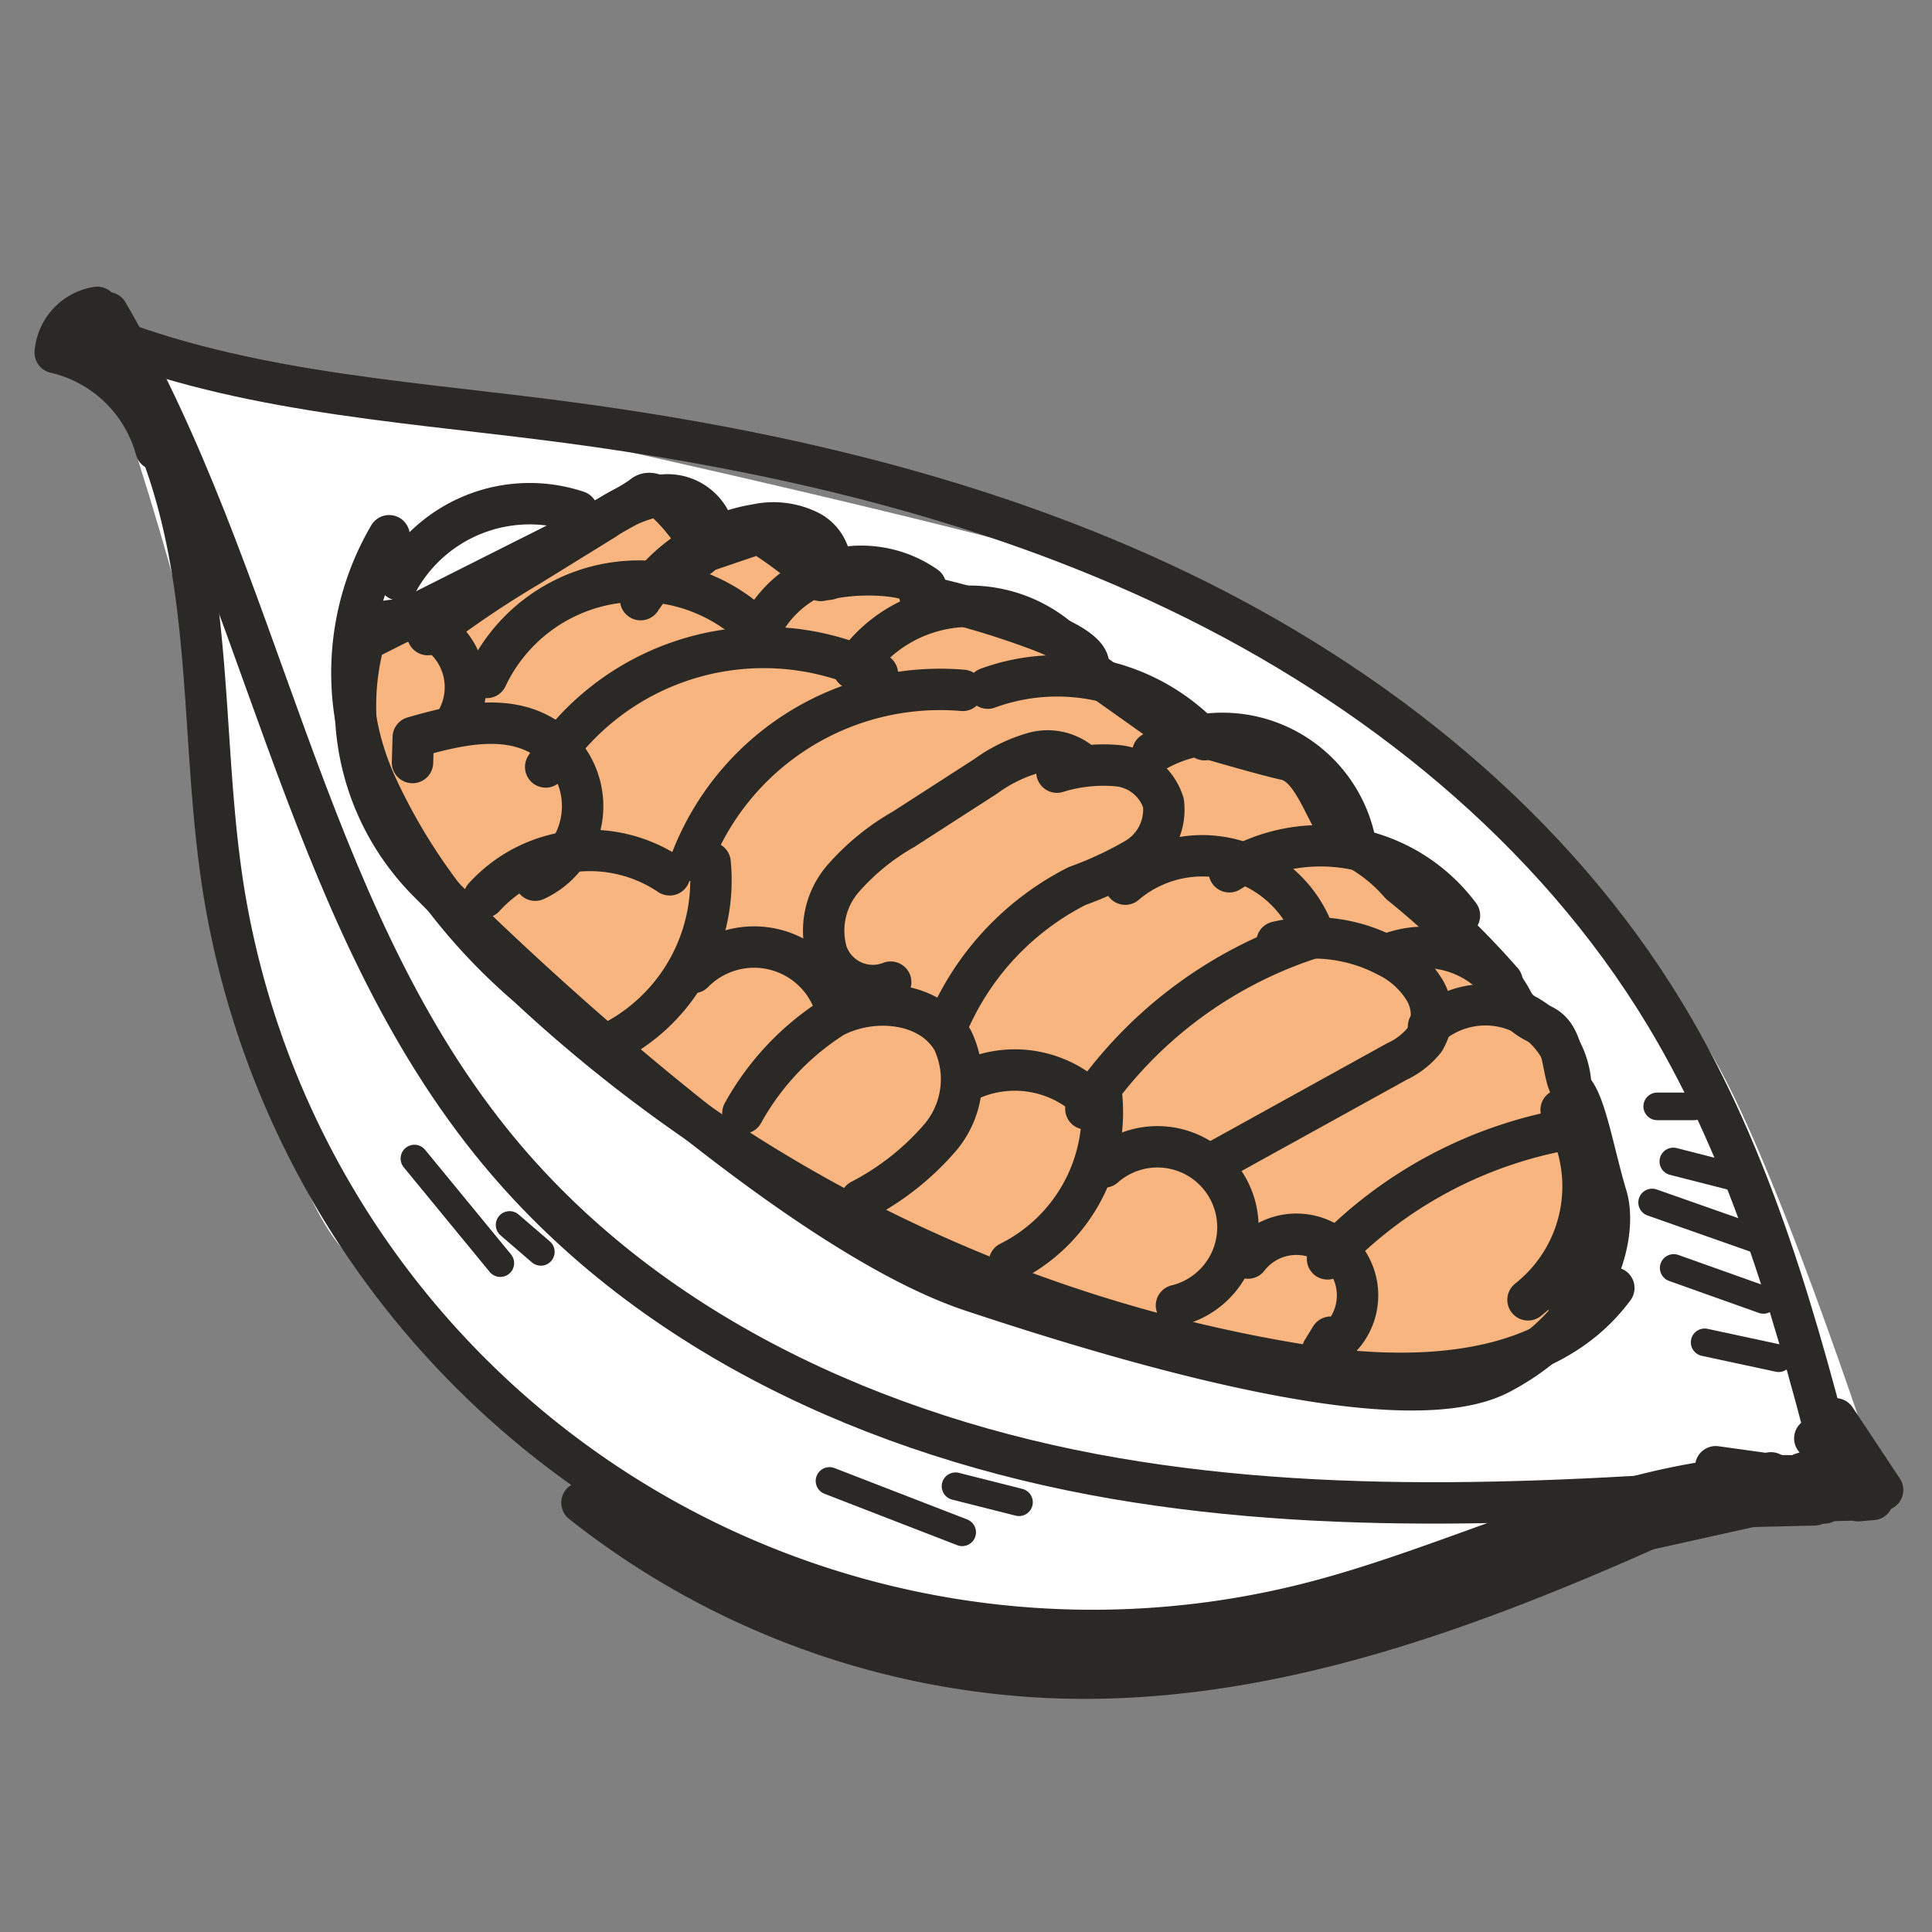 <svg id="illu_ingrédients_coffrets_chocolat" data-name="illu ingrédients coffrets chocolat" xmlns="http://www.w3.org/2000/svg" xmlns:xlink="http://www.w3.org/1999/xlink" width="70" height="70" viewBox="0 0 70 70">
  <rect x="0" y="0" width="70" height="70" fill="#808080" stroke="none"/>
  <defs>
    <clipPath id="clip-path">
      <rect id="zone" width="70" height="70" transform="translate(209 187)" fill="red" opacity="0"/>
    </clipPath>
  </defs>
  <g id="illu_ingrédients_coffrets_chocolat-2" data-name="illu ingrédients coffrets chocolat" transform="translate(-209 -187)" clip-path="url(#clip-path)">
    <rect id="zone-2" data-name="zone" width="70" height="70" transform="translate(209 187)" fill="red" opacity="0"/>
    <g id="illu" transform="translate(-6920.813 -4978.808)">
      <path id="Tracé_54762" data-name="Tracé 54762" d="M3.667,12.667S7,22,7.667,27.333,10,44.333,13.333,46s11.333,13.333,19,13.333,23-3.333,24.334-3.667,8-2.333,8-2.333H68S64,41,61.667,37.667,51,25,46.333,22.667s-29.667-7.667-33-8.333S3.667,12.667,3.667,12.667Z" transform="translate(7129.813 5165.808)" fill="#fff"/>
      <g id="Calque_86" data-name="Calque 86" transform="translate(7142.695 5183.686)">
        <path id="Tracé_52072" data-name="Tracé 52072" d="M7147.017,5187.545l-2.924,1.472a9.028,9.028,0,0,0,2.27,8.686c3.825,3.88,13.6,12.835,19.735,14.875s15.686,4.807,19.141,3,4.307-4.975,3.865-6.431-.749-3.327-1.215-3.836-.177-2.043-1.213-2.4a2.4,2.4,0,0,1-1.354-1.535,29.409,29.409,0,0,0-3.69-3.544,5.63,5.63,0,0,0-1.59-1.286c-1.008-.549-1.348-2.947-2.546-3.215s-4.269-1.2-4.269-1.2l-2.942-2.087s.517-.532-1.692-1.384a30.668,30.668,0,0,0-4.368-1.289s.362-.517-1.032-.687a7.3,7.3,0,0,0-2.556.155,15.233,15.233,0,0,0-2.237-1.714l-1.951.663s-1.572-2.561-2.242-2.027-4.242,2.3-4.242,2.3Z" transform="translate(-7143.78 -5183.686)" fill="#f9b57f" stroke="#2b2926" stroke-linecap="round" stroke-linejoin="round" stroke-width="1.5"/>
      </g>
      <g id="Calque_85" data-name="Calque 85" transform="translate(7131.814 5176.944)">
        <path id="Tracé_52073" data-name="Tracé 52073" d="M7132.8,5177.443c2.482,2.6,3.6,6.217,4.095,9.775s.449,7.175,1,10.722a31.891,31.891,0,0,0,39.656,25.883c6.589-1.741,13.066-5.624,19.743-4.26l-1.086-.346" transform="translate(-7131.814 -5176.944)" fill="none" stroke="#2b2926" stroke-linecap="round" stroke-linejoin="round" stroke-width="1.5"/>
        <path id="Tracé_52074" data-name="Tracé 52074" d="M7133.71,5177.137c5.577,9.538,7.01,21.47,13.9,30.044,5.54,6.9,14.016,10.715,22.571,12.187s17.3.827,25.953.177" transform="translate(-7131.814 -5176.944)" fill="none" stroke="#2b2926" stroke-linecap="round" stroke-linejoin="round" stroke-width="1.5"/>
        <path id="Tracé_52075" data-name="Tracé 52075" d="M7132.86,5177.687c5.276,2.257,11.137,2.612,16.833,3.336,7.855,1,15.685,2.779,22.818,6.205s13.565,8.586,17.642,15.347c3.163,5.247,4.811,11.241,6.313,17.177" transform="translate(-7131.814 -5176.943)" fill="none" stroke="#2b2926" stroke-linecap="round" stroke-linejoin="round" stroke-width="1.5"/>
        <path id="Tracé_52076" data-name="Tracé 52076" d="M7197.639,5219.477l2.045,1.731a2.612,2.612,0,0,0-2.519-.458l2.159.191-1.072-1.373,1.133.987-1-1.786,1.71,2.577-6.045-.841" transform="translate(-7133.886 -5178.498)" fill="none" stroke="#2b2926" stroke-linecap="round" stroke-linejoin="round" stroke-width="1.5"/>
        <path id="Tracé_52077" data-name="Tracé 52077" d="M7157.188,5223.194a29.035,29.035,0,0,0,20.883,3.446c6.974-1.516,13.428-5.627,20.566-5.6l-.652.777" transform="translate(-7133.886 -5178.498)" fill="none" stroke="#2b2926" stroke-linecap="round" stroke-linejoin="round" stroke-width="1.5"/>
        <path id="Tracé_52078" data-name="Tracé 52078" d="M7152.971,5221.808a29.415,29.415,0,0,0,17.369,6.346c9,.249,17.543-3.63,25.709-7.428" transform="translate(-7133.886 -5178.498)" fill="none" stroke="#2b2926" stroke-linecap="round" stroke-linejoin="round" stroke-width="1.5"/>
        <path id="Tracé_52079" data-name="Tracé 52079" d="M7192.692,5222.006l4.932-.12a8.9,8.9,0,0,0-5.255-.01l7.366-.186-.529.044" transform="translate(-7133.886 -5178.498)" fill="none" stroke="#2b2926" stroke-linecap="round" stroke-linejoin="round" stroke-width="1.5"/>
        <path id="Tracé_52080" data-name="Tracé 52080" d="M7190.024,5223.12l5.941-1.319" transform="translate(-7133.886 -5178.498)" fill="none" stroke="#2b2926" stroke-linecap="round" stroke-linejoin="round" stroke-width="1.5"/>
        <path id="Tracé_52081" data-name="Tracé 52081" d="M7133.336,5176.944a1.809,1.809,0,0,0-1.522,1.637,4.938,4.938,0,0,1,3.65,3.508" transform="translate(-7131.814 -5176.944)" fill="none" stroke="#2b2926" stroke-linecap="round" stroke-linejoin="round" stroke-width="1.5"/>
        <path id="Tracé_52082" data-name="Tracé 52082" d="M7145,5185.884a9.824,9.824,0,0,0-.512,8.938,21.34,21.34,0,0,0,5.541,7.388,53.685,53.685,0,0,0,28.024,13.718c4.044.645,8.889.5,11.32-2.79l-1.659.553" transform="translate(-7132.902 -5177.609)" fill="none" stroke="#2b2926" stroke-linecap="round" stroke-linejoin="round" stroke-width="1.5"/>
        <path id="Tracé_52083" data-name="Tracé 52083" d="M7157.616,5207.059a9.652,9.652,0,0,1,3.291-3.49c1.437-.742,3.5-.544,4.311.853a3.273,3.273,0,0,1-.429,3.493,9.631,9.631,0,0,1-2.9,2.3" transform="translate(-7132.7 -5177.866)" fill="none" stroke="#2b2926" stroke-linecap="round" stroke-linejoin="round" stroke-width="1.5"/>
        <path id="Tracé_52084" data-name="Tracé 52084" d="M7163.1,5202a1.766,1.766,0,0,1-2.309-1.048,2.879,2.879,0,0,1,.569-2.686,8.487,8.487,0,0,1,2.208-1.806l2.97-1.914a5.562,5.562,0,0,1,1.75-.856,1.886,1.886,0,0,1,1.809.464" transform="translate(-7132.83 -5177.551)" fill="none" stroke="#2b2926" stroke-linecap="round" stroke-linejoin="round" stroke-width="1.5"/>
        <path id="Tracé_52085" data-name="Tracé 52085" d="M7165.211,5203.767a10.021,10.021,0,0,1,4.777-5.215,12.874,12.874,0,0,0,2.143-1,2.065,2.065,0,0,0,.982-2.007,1.938,1.938,0,0,0-1.635-1.349,5.724,5.724,0,0,0-2.224.231" transform="translate(-7132.96 -5177.587)" fill="none" stroke="#2b2926" stroke-linecap="round" stroke-linejoin="round" stroke-width="1.5"/>
        <path id="Tracé_52086" data-name="Tracé 52086" d="M7166.068,5205.821a3.955,3.955,0,0,1,4.765,1.192" transform="translate(-7132.931 -5177.836)" fill="none" stroke="#2b2926" stroke-linecap="round" stroke-linejoin="round" stroke-width="1.5"/>
        <path id="Tracé_52087" data-name="Tracé 52087" d="M7167.527,5212.561a6.07,6.07,0,0,0,3.343-5.976" transform="translate(-7132.954 -5177.962)" fill="none" stroke="#2b2926" stroke-linecap="round" stroke-linejoin="round" stroke-width="1.5"/>
        <path id="Tracé_52088" data-name="Tracé 52088" d="M7170.49,5206.8a15.584,15.584,0,0,1,8.207-6.193" transform="translate(-7133.148 -5177.761)" fill="none" stroke="#2b2926" stroke-linecap="round" stroke-linejoin="round" stroke-width="1.5"/>
        <path id="Tracé_52089" data-name="Tracé 52089" d="M7171.935,5198.5a4.3,4.3,0,0,1,6.791,1.7" transform="translate(-7133.166 -5177.602)" fill="none" stroke="#2b2926" stroke-linecap="round" stroke-linejoin="round" stroke-width="1.5"/>
        <path id="Tracé_52090" data-name="Tracé 52090" d="M7171.1,5209.167a2.916,2.916,0,1,1,2.621,5.018" transform="translate(-7133.096 -5178.021)" fill="none" stroke="#2b2926" stroke-linecap="round" stroke-linejoin="round" stroke-width="1.5"/>
        <path id="Tracé_52091" data-name="Tracé 52091" d="M7175.219,5208.826l6.694-3.7a2.787,2.787,0,0,0,1-.777,1.752,1.752,0,0,0,.022-1.788,3.218,3.218,0,0,0-1.369-1.252,5.737,5.737,0,0,0-3.994-.512" transform="translate(-7133.305 -5177.8)" fill="none" stroke="#2b2926" stroke-linecap="round" stroke-linejoin="round" stroke-width="1.5"/>
        <path id="Tracé_52092" data-name="Tracé 52092" d="M7176.467,5212.539a2.215,2.215,0,1,1,2.7,3.355l.3-.489" transform="translate(-7133.251 -5178.093)" fill="none" stroke="#2b2926" stroke-linecap="round" stroke-linejoin="round" stroke-width="1.5"/>
        <path id="Tracé_52093" data-name="Tracé 52093" d="M7179.584,5212.447a15.7,15.7,0,0,1,9.079-4.761" transform="translate(-7133.486 -5177.972)" fill="none" stroke="#2b2926" stroke-linecap="round" stroke-linejoin="round" stroke-width="1.5"/>
        <path id="Tracé_52094" data-name="Tracé 52094" d="M7187.248,5213.959a5.235,5.235,0,0,0,1.2-6.882" transform="translate(-7133.886 -5178)" fill="none" stroke="#2b2926" stroke-linecap="round" stroke-linejoin="round" stroke-width="1.5"/>
        <path id="Tracé_52095" data-name="Tracé 52095" d="M7188.06,5207.632a3.1,3.1,0,0,0-4.8-3.766" transform="translate(-7133.502 -5177.814)" fill="none" stroke="#2b2926" stroke-linecap="round" stroke-linejoin="round" stroke-width="1.5"/>
        <path id="Tracé_52096" data-name="Tracé 52096" d="M7186.311,5203a3.581,3.581,0,0,0-4.509-1.889" transform="translate(-7133.438 -5177.701)" fill="none" stroke="#2b2926" stroke-linecap="round" stroke-linejoin="round" stroke-width="1.5"/>
        <path id="Tracé_52097" data-name="Tracé 52097" d="M7184.215,5199.619a6.276,6.276,0,0,0-8.339-1.582" transform="translate(-7133.337 -5177.587)" fill="none" stroke="#2b2926" stroke-linecap="round" stroke-linejoin="round" stroke-width="1.5"/>
        <path id="Tracé_52098" data-name="Tracé 52098" d="M7180.315,5196.865a4.906,4.906,0,0,0-7.334-3.264" transform="translate(-7133.213 -5177.469)" fill="none" stroke="#2b2926" stroke-linecap="round" stroke-linejoin="round" stroke-width="1.5"/>
        <path id="Tracé_52099" data-name="Tracé 52099" d="M7174.657,5193.046a7.32,7.32,0,0,0-7.855-1.867" transform="translate(-7133.014 -5177.382)" fill="none" stroke="#2b2926" stroke-linecap="round" stroke-linejoin="round" stroke-width="1.5"/>
        <path id="Tracé_52100" data-name="Tracé 52100" d="M7156.2,5197.788a6.592,6.592,0,0,1-3.923,6.683" transform="translate(-7132.473 -5177.671)" fill="none" stroke="#2b2926" stroke-linecap="round" stroke-linejoin="round" stroke-width="1.5"/>
        <path id="Tracé_52101" data-name="Tracé 52101" d="M7155.718,5201.8a3.085,3.085,0,0,1,5.085,1.066" transform="translate(-7132.598 -5177.699)" fill="none" stroke="#2b2926" stroke-linecap="round" stroke-linejoin="round" stroke-width="1.5"/>
        <path id="Tracé_52102" data-name="Tracé 52102" d="M7155.707,5197.473a9.663,9.663,0,0,1,9.835-6.158" transform="translate(-7132.661 -5177.438)" fill="none" stroke="#2b2926" stroke-linecap="round" stroke-linejoin="round" stroke-width="1.5"/>
        <path id="Tracé_52103" data-name="Tracé 52103" d="M7154.617,5198.142a5.178,5.178,0,0,0-6.723.812" transform="translate(-7132.355 -5177.582)" fill="none" stroke="#2b2926" stroke-linecap="round" stroke-linejoin="round" stroke-width="1.5"/>
        <path id="Tracé_52104" data-name="Tracé 52104" d="M7149.652,5198.232a2.952,2.952,0,0,0,.286-5.212c-1.385-.833-3.152-.41-4.705.036l-.027.913" transform="translate(-7132.261 -5177.477)" fill="none" stroke="#2b2926" stroke-linecap="round" stroke-linejoin="round" stroke-width="1.5"/>
        <path id="Tracé_52105" data-name="Tracé 52105" d="M7146.673,5192.4a2.431,2.431,0,0,0-2.981-3.553" transform="translate(-7132.193 -5177.328)" fill="none" stroke="#2b2926" stroke-linecap="round" stroke-linejoin="round" stroke-width="1.5"/>
        <path id="Tracé_52106" data-name="Tracé 52106" d="M7144.695,5186.816a5.454,5.454,0,0,1,6.467-2.478" transform="translate(-7132.246 -5176.944)" fill="none" stroke="#2b2926" stroke-linecap="round" stroke-linejoin="round" stroke-width="1.5"/>
        <path id="Tracé_52107" data-name="Tracé 52107" d="M7145.811,5188.8a35.881,35.881,0,0,1,3.652-2.472l2.752-1.7a5.092,5.092,0,0,1,1.992-.865,1.737,1.737,0,0,1,1.831.9c.279.674-.311,1.608-1.026,1.461" transform="translate(-7132.314 -5176.944)" fill="none" stroke="#2b2926" stroke-linecap="round" stroke-linejoin="round" stroke-width="1.5"/>
        <path id="Tracé_52108" data-name="Tracé 52108" d="M7153.765,5187.793a6.227,6.227,0,0,1,4.194-2.714,2.9,2.9,0,0,1,1.954.259,1.441,1.441,0,0,1,.66,1.718" transform="translate(-7132.555 -5177.203)" fill="none" stroke="#2b2926" stroke-linecap="round" stroke-linejoin="round" stroke-width="1.5"/>
        <path id="Tracé_52109" data-name="Tracé 52109" d="M7158.049,5189.378a4.071,4.071,0,0,1,6.176-2.009" transform="translate(-7132.689 -5177.255)" fill="none" stroke="#2b2926" stroke-linecap="round" stroke-linejoin="round" stroke-width="1.5"/>
        <path id="Tracé_52110" data-name="Tracé 52110" d="M7161.767,5190.392a5.037,5.037,0,0,1,7.938-.608" transform="translate(-7132.842 -5177.299)" fill="none" stroke="#2b2926" stroke-linecap="round" stroke-linejoin="round" stroke-width="1.5"/>
        <path id="Tracé_52111" data-name="Tracé 52111" d="M7150.263,5194.018a9.367,9.367,0,0,1,12.019-3.374" transform="translate(-7132.493 -5177.366)" fill="none" stroke="#2b2926" stroke-linecap="round" stroke-linejoin="round" stroke-width="1.5"/>
        <path id="Tracé_52112" data-name="Tracé 52112" d="M7148.024,5190.688a6.091,6.091,0,0,1,9.823-1.7" transform="translate(-7132.389 -5177.278)" fill="none" stroke="#2b2926" stroke-linecap="round" stroke-linejoin="round" stroke-width="1.5"/>
        <path id="Tracé_52113" data-name="Tracé 52113" d="M7160.814,5221.019l4.808,1.862" transform="translate(-7132.761 -5178.498)" fill="none" stroke="#2b2926" stroke-linecap="round" stroke-linejoin="round" stroke-width="1"/>
        <path id="Tracé_52114" data-name="Tracé 52114" d="M7165.491,5221.211l2.3.581" transform="translate(-7132.872 -5178.498)" fill="none" stroke="#2b2926" stroke-linecap="round" stroke-linejoin="round" stroke-width="1"/>
        <path id="Tracé_52115" data-name="Tracé 52115" d="M7145.255,5208.829l3.113,3.79" transform="translate(-7132.241 -5177.989)" fill="none" stroke="#2b2926" stroke-linecap="round" stroke-linejoin="round" stroke-width="1"/>
        <path id="Tracé_52116" data-name="Tracé 52116" d="M7148.8,5211.251l1.133.976" transform="translate(-7132.338 -5178.005)" fill="none" stroke="#2b2926" stroke-linecap="round" stroke-linejoin="round" stroke-width="1"/>
        <path id="Tracé_52117" data-name="Tracé 52117" d="M7193.647,5215.63l2.681.576" transform="translate(-7133.886 -5178.131)" fill="none" stroke="#2b2926" stroke-linecap="round" stroke-linejoin="round" stroke-width="1"/>
        <path id="Tracé_52118" data-name="Tracé 52118" d="M7192.526,5212.863l3.252,1.158" transform="translate(-7133.886 -5178.059)" fill="none" stroke="#2b2926" stroke-linecap="round" stroke-linejoin="round" stroke-width="1"/>
        <path id="Tracé_52119" data-name="Tracé 52119" d="M7191.744,5210.419l3.827,1.346" transform="translate(-7133.886 -5177.987)" fill="none" stroke="#2b2926" stroke-linecap="round" stroke-linejoin="round" stroke-width="1"/>
        <path id="Tracé_52120" data-name="Tracé 52120" d="M7192.512,5208.87l2.295.585" transform="translate(-7133.886 -5177.924)" fill="none" stroke="#2b2926" stroke-linecap="round" stroke-linejoin="round" stroke-width="1"/>
        <path id="Tracé_52121" data-name="Tracé 52121" d="M7191.929,5206.8h1.34" transform="translate(-7133.886 -5177.85)" fill="none" stroke="#2b2926" stroke-linecap="round" stroke-linejoin="round" stroke-width="1"/>
      </g>
    </g>
  </g>
</svg>
